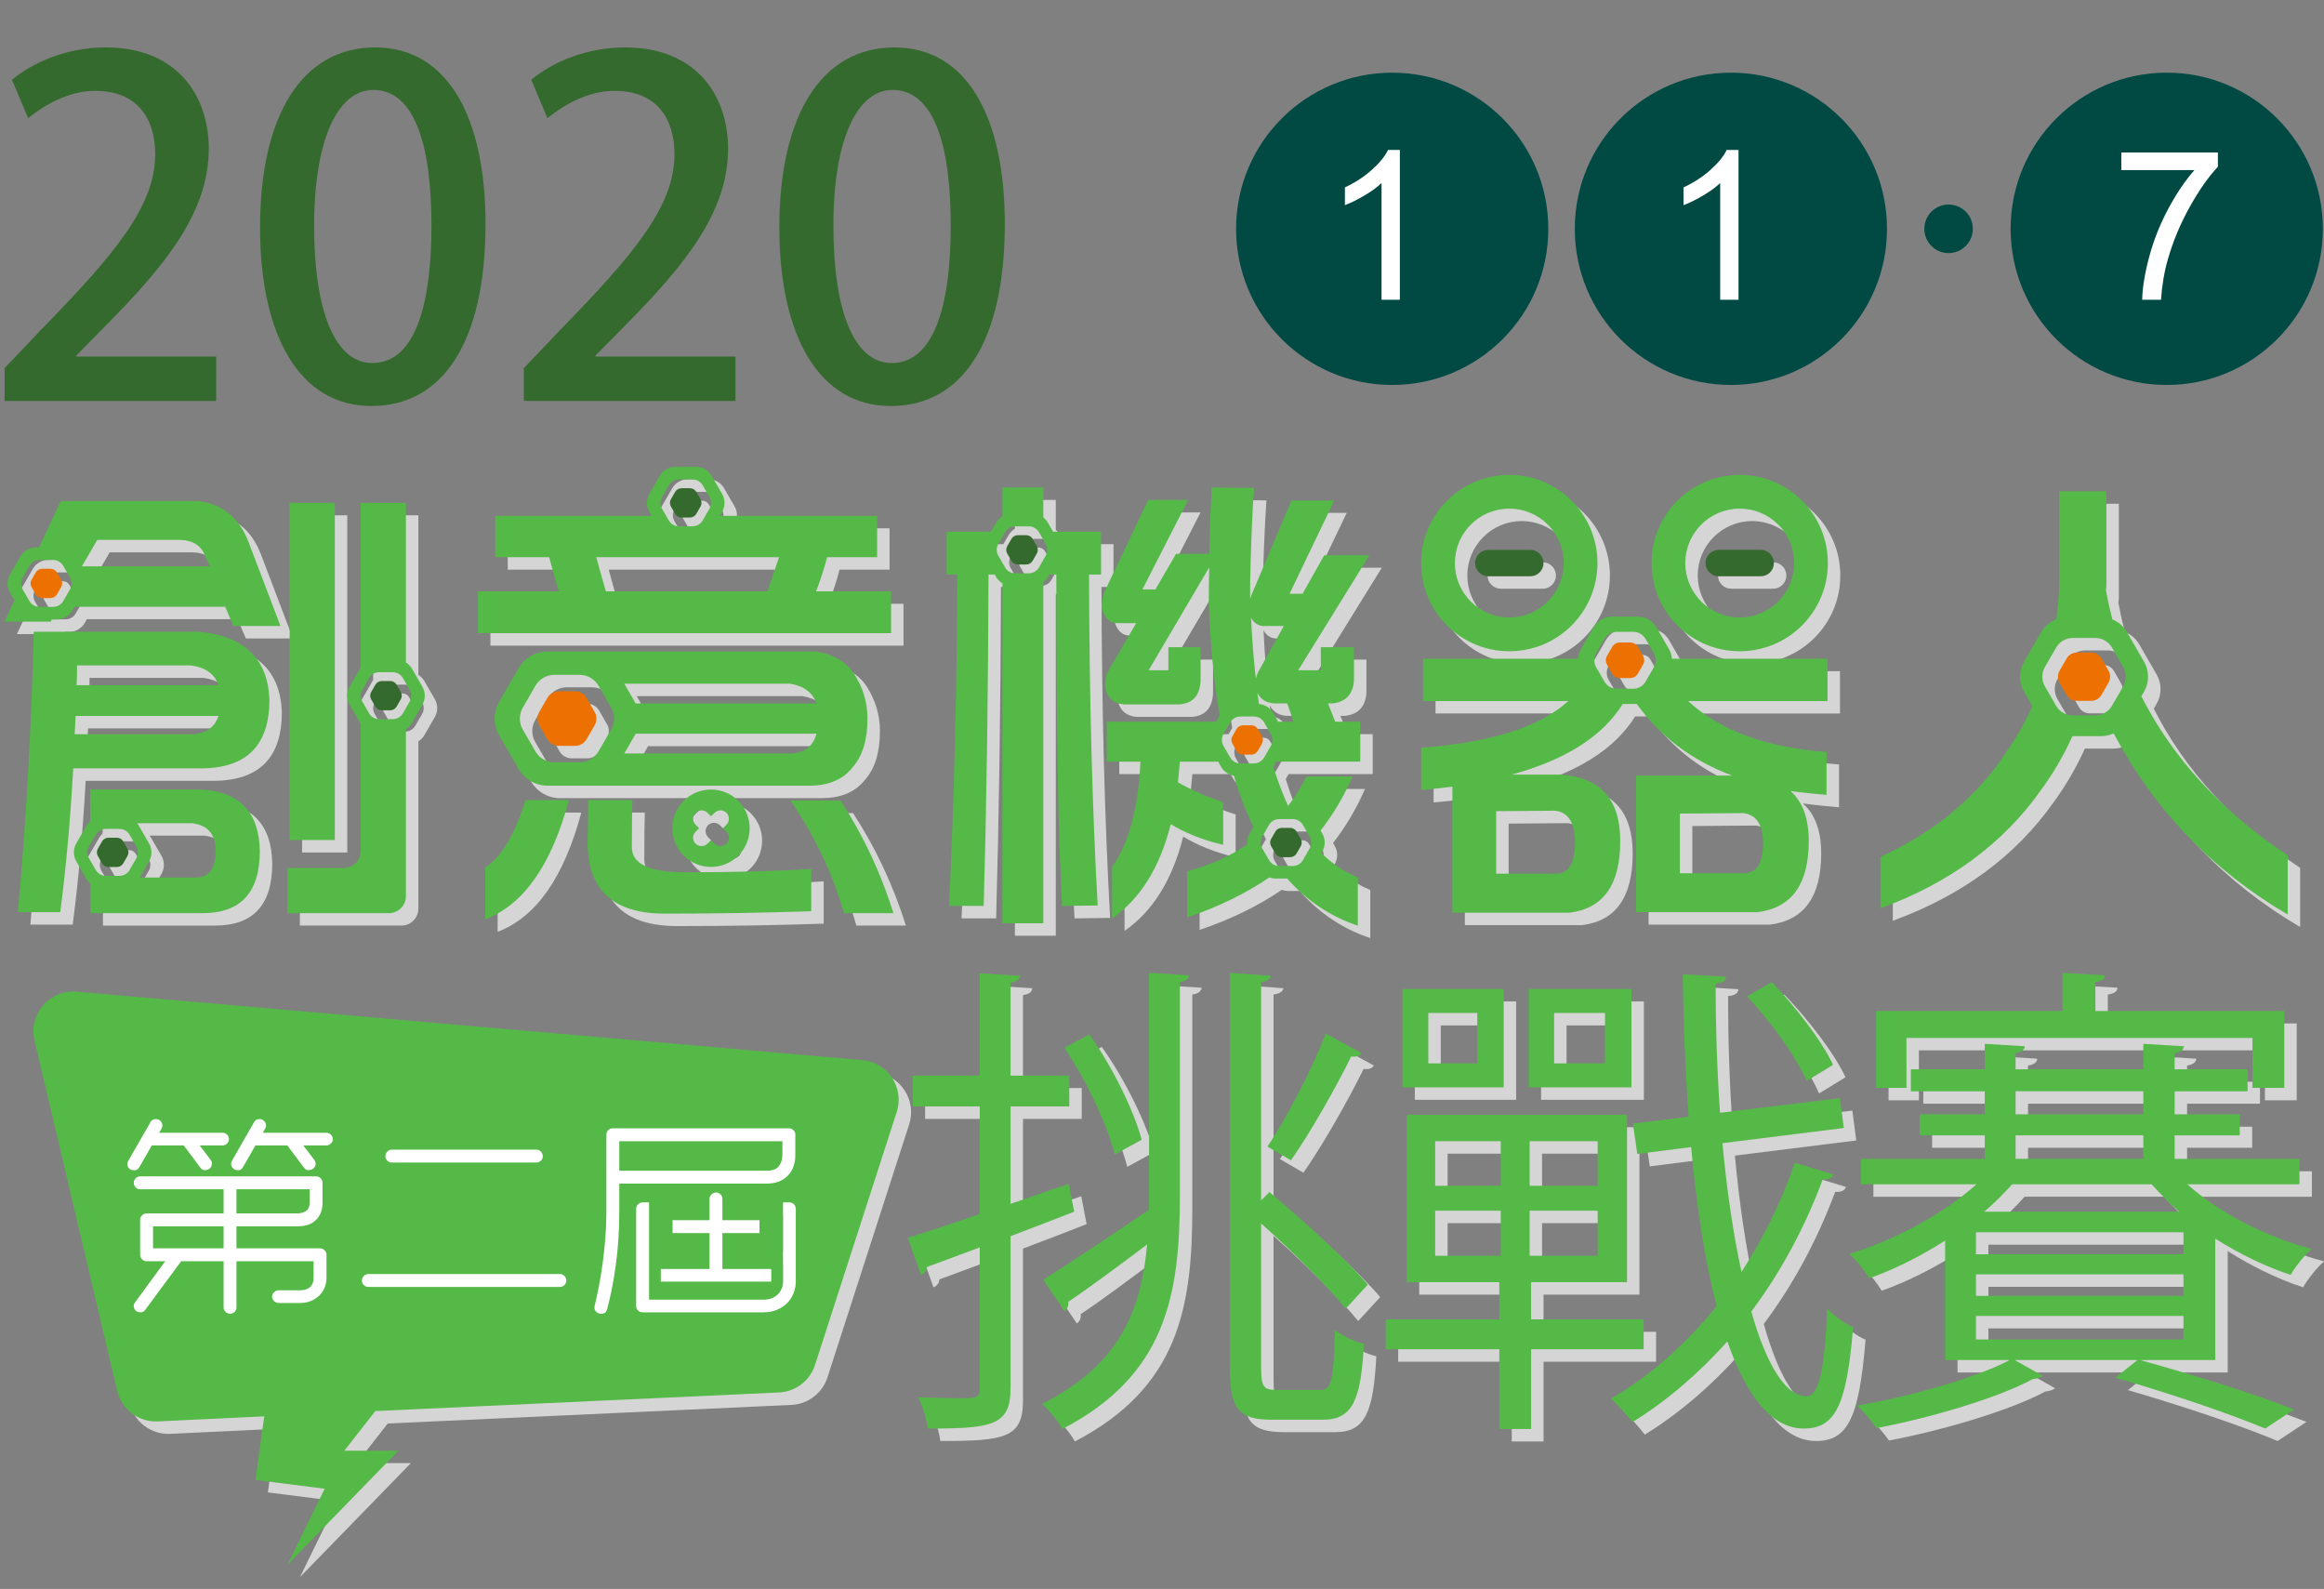 <?xml version="1.0" encoding="utf-8"?>
<!-- Generator: Adobe Illustrator 16.0.0, SVG Export Plug-In . SVG Version: 6.00 Build 0)  -->
<!DOCTYPE svg PUBLIC "-//W3C//DTD SVG 1.1//EN" "http://www.w3.org/Graphics/SVG/1.1/DTD/svg11.dtd">
<svg version="1.1" id="圖層_1" xmlns="http://www.w3.org/2000/svg" xmlns:xlink="http://www.w3.org/1999/xlink" x="0px" y="0px"
	 width="520.395px" height="355.732px" viewBox="0 0 520.395 355.732" enable-background="new 0 0 520.395 355.732"
	 xml:space="preserve">
<rect x="0" y="0" width="520.395" height="355.732" fill="#808080" stroke="none"/>
<g>
	<path fill="#D5D5D5" d="M195.893,240.118L19.97,224.802c-6.049-0.533-10.848,5.009-9.453,10.917l18.508,78.438
		c0.985,4.175,4.806,7.055,9.091,6.852l23.841-1.134l-1.974,14.24l15.505,1.965l-8.338,17.029L92,327.564H79.886l6.94-8.873
		l90.408-4.166c3.705-0.177,6.912-2.63,8.052-6.157l18.296-56.641C205.34,246.286,201.588,240.621,195.893,240.118z"/>
	<path fill="#55B948" d="M193.107,237.333L17.184,222.018c-6.049-0.535-10.847,5.007-9.453,10.917L26.24,311.37
		c0.985,4.176,4.806,7.055,9.091,6.852l23.841-1.135l-1.974,14.241l15.505,1.965l-8.338,17.03l24.851-25.544H77.101l6.94-8.874
		l90.409-4.165c3.705-0.177,6.912-2.63,8.052-6.158l18.296-56.641C202.555,243.502,198.803,237.837,193.107,237.333z"/>
	<g>
		<path fill="#346A2D" d="M48.408,89.758H1.026v-7.346l8.173-8.586c16.449-16.863,25.553-27.623,25.553-39.313
			c0-7.553-3.621-14.174-13.449-14.174c-6,0-11.38,3.208-15.001,6.104l-3.621-8.586c4.759-3.932,12.311-7.242,21.001-7.242
			c16.035,0,23.07,10.863,23.07,22.657c0,14.275-9.725,26.173-23.277,39.83l-6.414,6.517v0.207h31.346L48.408,89.758L48.408,89.758z
			"/>
		<path fill="#346A2D" d="M58.234,50.963c0-25.45,9.621-40.347,25.76-40.347c16.449,0,24.725,15.932,24.725,39.52
			c0,26.382-9.518,40.762-25.553,40.762C66.924,90.896,58.234,74.861,58.234,50.963z M96.615,50.549
			c0-18.518-3.931-30.415-13.035-30.415c-7.863,0-13.242,10.967-13.242,30.415c0,19.347,4.759,30.727,13.036,30.727
			C93.512,81.275,96.615,66.687,96.615,50.549z"/>
		<path fill="#346A2D" d="M164.686,89.758h-47.382v-7.346l8.172-8.586c16.45-16.863,25.554-27.623,25.554-39.313
			c0-7.553-3.621-14.174-13.449-14.174c-6,0-11.38,3.208-15.001,6.104l-3.621-8.586c4.759-3.932,12.311-7.242,21.001-7.242
			c16.036,0,23.07,10.863,23.07,22.657c0,14.275-9.725,26.173-23.277,39.83l-6.414,6.517v0.207h31.347V89.758L164.686,89.758z"/>
		<path fill="#346A2D" d="M174.513,50.963c0-25.45,9.621-40.347,25.76-40.347c16.449,0,24.726,15.932,24.726,39.52
			c0,26.382-9.518,40.762-25.554,40.762C183.202,90.896,174.513,74.861,174.513,50.963z M212.894,50.549
			c0-18.518-3.931-30.415-13.035-30.415c-7.863,0-13.242,10.967-13.242,30.415c0,19.347,4.759,30.727,13.036,30.727
			C209.79,81.275,212.894,66.687,212.894,50.549z"/>
	</g>
	<g>
		<path fill="#FFFFFF" d="M49.856,256.433h-5.144l2.467,3.255c0.244,0.313,0.332,0.665,0.262,1.049
			c-0.07,0.386-0.262,0.701-0.578,0.945c-0.245,0.176-0.569,0.271-0.971,0.288c-0.403,0.019-0.744-0.165-1.024-0.551l-3.727-4.986
			h-7.139l-2.782,4.828c-0.281,0.49-0.639,0.735-1.077,0.735s-0.761-0.07-0.97-0.211c-0.35-0.209-0.561-0.499-0.63-0.865
			c-0.07-0.368,0-0.727,0.209-1.076l4.935-8.607c0.175-0.349,0.454-0.567,0.839-0.656c0.385-0.087,0.752-0.044,1.103,0.131
			c0.35,0.211,0.578,0.508,0.683,0.893c0.105,0.386,0.052,0.755-0.158,1.104l-0.525,0.894h14.225c0.385,0,0.717,0.14,0.997,0.42
			c0.28,0.279,0.42,0.611,0.42,0.996c0,0.386-0.14,0.718-0.42,0.998C50.573,256.293,50.241,256.433,49.856,256.433z M51.535,294.121
			c-0.385,0-0.726-0.14-1.023-0.42c-0.298-0.28-0.446-0.613-0.446-0.998v-10.341h-9.5l-8.032,10.866
			c-0.28,0.385-0.612,0.576-0.997,0.576c-0.386,0-0.718-0.087-0.998-0.262c-0.315-0.246-0.508-0.551-0.578-0.919
			c-0.07-0.367,0.018-0.708,0.263-1.022l6.771-9.239h-4.146c-0.386,0-0.727-0.14-1.024-0.419c-0.297-0.279-0.446-0.631-0.446-1.051
			v-7.82c0-0.385,0.149-0.717,0.446-0.997c0.297-0.28,0.638-0.42,1.024-0.42h17.217v-5.407H31.379c-0.385,0-0.717-0.139-0.997-0.42
			c-0.28-0.279-0.42-0.61-0.42-0.996c0-0.421,0.14-0.77,0.42-1.051c0.28-0.279,0.612-0.42,0.997-0.42h39.42
			c0.385,0,0.717,0.141,0.998,0.42c0.28,0.281,0.42,0.63,0.42,1.051v4.513c0,1.541-0.481,2.792-1.443,3.754
			c-0.963,0.964-2.319,1.443-4.068,1.443H52.953v4.935H71.64c0.384,0,0.726,0.141,1.023,0.42c0.297,0.28,0.446,0.612,0.446,0.996
			v5.197c0,0.771-0.14,1.496-0.42,2.178c-0.28,0.684-0.682,1.279-1.207,1.786s-1.146,0.909-1.864,1.207
			c-0.717,0.296-1.496,0.445-2.335,0.445h-4.882c-0.385,0-0.727-0.141-1.023-0.42c-0.297-0.279-0.446-0.611-0.446-0.997
			s0.148-0.718,0.446-0.997c0.297-0.28,0.638-0.421,1.023-0.421h4.83c0.909,0,1.635-0.235,2.178-0.708
			c0.542-0.472,0.813-1.163,0.813-2.073v-3.728H52.953v10.341c0,0.385-0.141,0.718-0.42,0.998
			C52.252,293.982,51.92,294.121,51.535,294.121z M34.266,279.477h15.8v-4.936h-15.8V279.477z M73.057,256.433h-5.144l2.467,3.255
			c0.244,0.313,0.341,0.665,0.288,1.049c-0.052,0.386-0.254,0.701-0.604,0.945c-0.245,0.176-0.569,0.271-0.971,0.288
			c-0.403,0.019-0.744-0.165-1.023-0.551l-3.728-4.986h-7.138l-2.782,4.828c-0.28,0.49-0.621,0.735-1.023,0.735
			c-0.403,0-0.708-0.07-0.918-0.211c-0.35-0.209-0.578-0.499-0.682-0.865c-0.105-0.368-0.053-0.727,0.157-1.076l4.934-8.607
			c0.174-0.349,0.454-0.567,0.84-0.656c0.385-0.087,0.752-0.044,1.103,0.131c0.349,0.211,0.577,0.508,0.682,0.893
			c0.105,0.386,0.053,0.755-0.157,1.104l-0.525,0.894h14.225c0.385,0,0.726,0.14,1.023,0.42c0.296,0.279,0.446,0.611,0.446,0.996
			c0,0.386-0.15,0.718-0.446,0.998C73.783,256.293,73.441,256.433,73.057,256.433z M66.706,271.656
			c1.749-0.105,2.625-0.875,2.625-2.312v-3.097H52.953v5.407L66.706,271.656L66.706,271.656z"/>
		<path fill="#FFFFFF" d="M120.126,260.263h-32.41c-0.385,0-0.718-0.139-0.997-0.419c-0.28-0.279-0.42-0.611-0.42-0.998
			c0-0.385,0.14-0.726,0.42-1.022c0.279-0.297,0.612-0.446,0.997-0.446h32.411c0.385,0,0.717,0.149,0.997,0.446
			c0.28,0.298,0.42,0.639,0.42,1.022c0,0.387-0.14,0.719-0.42,0.998C120.843,260.125,120.511,260.263,120.126,260.263z"/>
		<path fill="#FFFFFF" d="M125.39,288.115H82.452c-0.385,0-0.718-0.138-0.997-0.419c-0.281-0.28-0.42-0.612-0.42-0.997
			c0-0.386,0.14-0.728,0.42-1.024c0.279-0.297,0.611-0.444,0.997-0.444h42.938c0.384,0,0.717,0.147,0.998,0.444
			c0.279,0.298,0.42,0.64,0.42,1.024s-0.141,0.717-0.42,0.997C126.106,287.978,125.774,288.115,125.39,288.115z"/>
		<path fill="#FFFFFF" d="M177.67,253.022c-0.281-0.28-0.612-0.421-0.997-0.421H137.2c-0.385,0-0.718,0.141-0.998,0.421
			c-0.281,0.278-0.419,0.61-0.419,0.996v17.322c0,1.959-0.08,3.919-0.236,5.878c-0.157,1.96-0.36,3.842-0.604,5.644
			c-0.245,1.803-0.525,3.51-0.84,5.118s-0.63,3.063-0.945,4.356c-0.105,0.419-0.062,0.777,0.131,1.075
			c0.192,0.297,0.446,0.499,0.761,0.604c0.384,0.141,0.761,0.146,1.128,0.026c0.368-0.124,0.621-0.43,0.761-0.92
			c0.77-2.799,1.418-6.079,1.943-9.842c0.525-3.761,0.787-7.742,0.787-11.94v-6.352h32.964c1.995,0,3.569-0.578,4.724-1.733
			c1.155-1.153,1.732-2.729,1.732-4.724v-4.515C178.09,253.633,177.95,253.301,177.67,253.022z M175.203,258.532
			c0,0.979-0.262,1.82-0.787,2.52c-0.525,0.7-1.453,1.051-2.782,1.051H138.67v-6.614h36.534L175.203,258.532L175.203,258.532z"/>
		<path fill="#FFFFFF" d="M177.776,269.608c-0.278-0.278-0.612-0.418-1.002-0.418h-1.439v2.888h0.028v8.03h-0.028v2.833h0.028v3.88
			c0,1.16-0.4,2.136-1.179,2.942c-0.79,0.808-1.867,1.207-3.231,1.207h-25.615v-21.78h-1.42c-0.38,0-0.724,0.14-1.021,0.418
			c-0.297,0.277-0.445,0.611-0.445,0.994v21.835c0,0.391,0.148,0.716,0.445,0.975c0.297,0.261,0.641,0.391,1.021,0.391h27.036
			c1.048,0,2.023-0.167,2.915-0.52c0.892-0.354,1.662-0.846,2.303-1.468c0.65-0.631,1.151-1.374,1.504-2.237
			c0.344-0.854,0.52-1.772,0.52-2.757v-16.163C178.194,270.24,178.055,269.885,177.776,269.608z"/>
		<path fill="#FFFFFF" d="M170.071,273.177v2.888h-8.31v8.03h10.941v2.832h-24.733v-2.832h10.914v-8.03h-8.282v-2.888h8.282v-4.784
			c0-0.382,0.148-0.717,0.446-0.994c0.297-0.288,0.631-0.427,1.021-0.427c0.38,0,0.714,0.139,0.993,0.427
			c0.278,0.277,0.418,0.612,0.418,0.994v4.784H170.071z"/>
	</g>
	<g>
		<g>
			<rect x="67.641" y="115.365" fill="#D5D5D5" width="10.123" height="75.488"/>
			<path fill="#D5D5D5" d="M47.72,179.546H22.953l0.027,7.059c-0.302,0.273-0.568,0.591-0.778,0.953l-2.336,4.047
				c-0.717,1.24-0.717,2.771,0,4.013l2.336,4.047c0.222,0.385,0.508,0.717,0.833,1.002l0.026,6.555h25.09
				c8.543,0,12.815-4.631,12.815-13.891C60.82,184.572,56.405,179.977,47.72,179.546z M22.704,194.918
				c-0.467-0.811-0.467-1.806,0-2.616l1.522-2.636c0.467-0.811,1.331-1.309,2.265-1.309h3.045c0.934,0,1.798,0.498,2.265,1.309
				l1.522,2.636c0.467,0.812,0.467,1.807,0,2.616l-1.522,2.636c-0.467,0.812-1.331,1.309-2.265,1.309h-3.045
				c-0.934,0-1.798-0.497-2.265-1.309L22.704,194.918z M46.643,199.251H34.062l2.099-3.635c0.716-1.241,0.716-2.771,0-4.013
				l-2.336-4.048c-0.096-0.167-0.207-0.323-0.324-0.474h12.281c3.516,0.432,5.276,2.479,5.276,6.139
				C51.058,197.243,49.586,199.251,46.643,199.251z"/>
			<path fill="#D5D5D5" d="M46.966,114.935H16.384l-4.853,10.41h-0.706c-1.434,0-2.758,0.766-3.475,2.007l-2.336,4.047
				c-0.717,1.242-0.717,2.771,0,4.013l1.01,1.75l-2.238,4.803h10.337l0.274-0.5h1.101c1.434,0,2.759-0.765,3.476-2.006l0.48-0.833
				h33.759l1.831,4.308h10.553l-7.215-18.952C56.227,118.526,52.421,115.51,46.966,114.935z M7.851,132.097l1.522-2.637
				c0.467-0.81,1.331-1.309,2.265-1.309h3.045c0.935,0,1.798,0.499,2.265,1.309l1.522,2.637c0.467,0.811,0.467,1.807,0,2.615
				l-1.522,2.638c-0.467,0.81-1.331,1.309-2.265,1.309h-3.045c-0.935,0-1.798-0.499-2.265-1.309l-1.522-2.638
				C7.384,133.904,7.384,132.907,7.851,132.097z M21.122,129.58l3.446-5.923H43.09c2.943,0.072,4.846,1.329,5.708,3.769l0.969,2.154
				H21.122z"/>
			<path fill="#D5D5D5" d="M47.504,144.225h-37.15c-0.576,22.112-1.76,43.038-3.554,62.779h9.477
				c1.292-9.907,2.261-20.638,2.907-32.196h28.751c10.123-0.071,15.184-5.204,15.184-15.399
				C62.759,150.293,57.554,145.232,47.504,144.225z M46.212,167.161H19.506c0.071-1.292,0.144-2.655,0.216-4.091h31.982
				C50.913,165.51,49.083,166.875,46.212,167.161z M19.938,156.177c0.07-1.361,0.107-2.834,0.107-4.414h25.521
				c3.231,0.432,5.277,1.902,6.138,4.414H19.938z"/>
			<path fill="#D5D5D5" d="M111.431,196.99v11.63c8.614-3.303,14.86-12.204,18.737-26.705h-9.692
				C118.034,189.668,115.02,194.694,111.431,196.99z"/>
			<path fill="#D5D5D5" d="M193.593,174.699c2.296-2.512,3.446-6.208,3.446-11.091c0-3.518-1.006-6.855-3.015-10.016
				c-1.938-2.801-4.846-4.45-8.723-4.954h-51.206h-7.683h-1.025c-2.673,0-5.142,1.427-6.479,3.74l-4.354,7.542
				c-1.336,2.315-1.336,5.167,0,7.48l4.354,7.542c1.337,2.313,3.806,3.74,6.479,3.74h1.025h7.683h50.237
				C188.424,178.614,191.51,177.283,193.593,174.699z M185.625,160.271H145.1c-0.059-0.116-0.106-0.236-0.171-0.35l-2.348-4.066
				h37.122C182.788,156.358,184.763,157.83,185.625,160.271z M132.58,173.452h-5.676c-1.742,0-3.351-0.93-4.222-2.438l-2.837-4.913
				c-0.871-1.51-0.871-3.368,0-4.877l2.837-4.913c0.871-1.509,2.48-2.439,4.222-2.439h5.676c1.741,0,3.351,0.931,4.222,2.439
				l2.838,4.913c0.871,1.509,0.871,3.367,0,4.877l-2.838,4.913C135.93,172.523,134.321,173.452,132.58,173.452z M180.025,171.469
				H142.58l2.348-4.066c0.065-0.112,0.113-0.233,0.171-0.349h40.525C184.834,169.853,182.968,171.326,180.025,171.469z"/>
			<path fill="#D5D5D5" d="M144.273,192.574c0-4.162,0.036-7.716,0.108-10.659h-9.907c0,2.584-0.037,5.814-0.108,9.69
				c0.071,10.48,5.815,15.723,17.229,15.723c11.415,0,22.361-0.181,32.844-0.538v-9.477c-7.467,0.504-16.907,0.753-28.321,0.753
				C148.293,198.067,144.345,196.236,144.273,192.574z"/>
			<path fill="#D5D5D5" d="M202.315,135.178h-16.799c0.933-2.368,1.759-4.916,2.478-7.645h11.199v-9.262h-35.231l0.52-0.901
				c0.717-1.241,0.717-2.771,0-4.012l-2.335-4.047c-0.717-1.242-2.042-2.007-3.476-2.007h-4.672c-1.434,0-2.759,0.766-3.475,2.007
				l-2.336,4.047c-0.717,1.241-0.717,2.771,0,4.012l0.52,0.901h-35.016v9.262h12.061c0.717,2.729,1.436,5.276,2.154,7.645h-18.091
				v9.369h92.5L202.315,135.178L202.315,135.178z M154.812,110.113h3.045c0.934,0,1.798,0.499,2.265,1.309l1.522,2.635
				c0.468,0.812,0.468,1.808,0,2.617l-1.522,2.637c-0.467,0.81-1.331,1.308-2.265,1.308h-3.045c-0.935,0-1.797-0.498-2.265-1.308
				l-1.522-2.637c-0.468-0.81-0.468-1.806,0-2.617l1.522-2.635C153.015,110.612,153.877,110.113,154.812,110.113z M174.641,135.178
				h-36.182c-0.719-2.438-1.437-4.988-2.154-7.645h40.92C176.363,130.049,175.502,132.594,174.641,135.178z"/>
			<path fill="#D5D5D5" d="M179.81,182.023c5.455,7.969,9.439,16.366,11.953,25.196h11.091c-2.872-9.115-6.821-17.516-11.845-25.196
				H179.81z"/>
			<path fill="#D5D5D5" d="M299.3,127.103l-4.845,8.615h-2.909l10.015-20.892h-9.582l-8.938,21.107
				c-0.071,0.287-0.181,0.574-0.323,0.86c0-1.22,0-2.404,0-3.554c0.143-7.537,0.432-14.608,0.862-21.213l-9.478-0.108
				c-0.215,4.092-0.396,9.046-0.537,14.861h-7.431l-4.631,7.968h-2.909l10.231-20.028h-8.938l-9.691,20.353
				c-0.503,1.222-0.754,2.44-0.754,3.661c0.574,2.226,1.651,3.411,3.231,3.554h4.523l-6.461,11.091
				c-0.36,1.006-0.538,1.977-0.538,2.907c0.358,2.584,1.793,3.985,4.307,4.2h12.277c1.578-0.071,2.8-0.609,3.66-1.616
				c0.789-1.003,1.186-2.369,1.186-4.092v-7.107h-7.215v5.168h-4.415l13.567-23.044c-0.072,2.515-0.106,5.169-0.106,7.969
				c0.338,9.201,1.159,17.594,2.454,25.199l-0.807,1.398h-24.478v8.938h7.538c-0.502,10.483-2.622,18.344-6.354,23.583v11.522
				c6.317-4.381,10.696-11.415,13.137-21.106c3.302,2.011,7.216,3.555,11.738,4.63v-9.584c-3.592-1.146-6.965-2.618-10.123-4.415
				c0.145-1.507,0.285-3.05,0.432-4.63h8.555l0.691,1.198c0.607,1.051,1.654,1.756,2.83,1.948c1.244,4.204,2.705,8.021,4.393,11.443
				l-0.873,1.513c-0.43,0.747-0.597,1.596-0.511,2.424c-3.866,2.658-8.349,4.675-13.47,6.027v10.337
				c6.979-2.368,13.117-5.359,18.419-8.972c0.434,0.157,0.896,0.249,1.372,0.249h2.615c4.422,4.991,9.694,8.512,15.82,10.554v-10.77
				c-2.988-1.249-5.707-3.076-8.161-5.478l0.209-0.358c0.717-1.241,0.717-2.771,0-4.015l-0.388-0.67
				c2.85-3.658,5.24-7.686,7.155-12.094h-10.337c-1.149,2.37-2.514,4.561-4.094,6.57c-1.223-2.637-2.321-5.579-3.313-8.791
				l0.645-1.117h18.822v-8.938h-5.6c-0.575-1.436-1.115-2.799-1.615-4.091h0.969c1.508-0.145,2.692-0.682,3.555-1.616
				c0.86-1.004,1.291-2.333,1.291-3.983v-7h-7.431v5.168h-5.06l15.936-25.736L299.3,127.103L299.3,127.103z M285.518,142.933h4.737
				l-5.813,10.444c-0.215,0.502-0.36,0.969-0.433,1.4c-0.503-4.308-0.86-8.865-1.077-13.676
				C283.506,142.178,284.367,142.79,285.518,142.933z M285.841,164.5l1.522,2.637c0.466,0.811,0.466,1.807,0,2.615l-1.522,2.637
				c-0.468,0.811-1.331,1.31-2.266,1.31h-3.046c-0.934,0-1.797-0.499-2.264-1.31l-1.521-2.637c-0.469-0.81-0.469-1.806,0-2.615
				l1.521-2.637c0.467-0.81,1.329-1.309,2.264-1.309h3.046C284.51,163.191,285.373,163.69,285.841,164.5z M292.26,186.156
				c0.936,0,1.799,0.498,2.268,1.308l1.521,2.638c0.468,0.809,0.468,1.807,0,2.615l-1.521,2.638
				c-0.469,0.809-1.332,1.307-2.268,1.307h-3.045c-0.936,0-1.798-0.498-2.265-1.307l-1.521-2.638c-0.47-0.81-0.47-1.808,0-2.615
				l1.521-2.638c0.467-0.81,1.329-1.308,2.265-1.308H292.26z M289.002,164.362l-1.139-1.971c-0.664-1.149-1.852-1.883-3.162-1.986
				c-0.131-0.827-0.262-1.655-0.37-2.504c0.718,1.438,1.976,2.226,3.771,2.37h2.907c0.501,1.292,0.97,2.655,1.398,4.091H289.002z"/>
			<path fill="#D5D5D5" d="M155.867,182.082c-3.383,3.383-3.383,8.867,0,12.25c3.383,3.383,8.867,3.383,12.25,0
				c3.383-3.383,3.383-8.867,0-12.25C164.734,178.699,159.25,178.699,155.867,182.082z M165.444,184.755
				c0.733,0.734,0.733,1.936,0,2.668l-0.785,0.784l0.785,0.785c0.733,0.733,0.733,1.934,0,2.667c-0.734,0.733-1.934,0.733-2.667,0
				l-0.785-0.785l-0.784,0.785c-0.733,0.733-1.934,0.733-2.667,0s-0.733-1.934,0-2.667l0.785-0.785l-0.785-0.784
				c-0.733-0.732-0.733-1.934,0-2.668c0.734-0.731,1.934-0.731,2.667,0l0.784,0.785l0.785-0.785
				C163.51,184.023,164.71,184.023,165.444,184.755z"/>
			<path fill="#D5D5D5" d="M95.027,152.476c-0.333-0.578-0.803-1.047-1.35-1.389v-35.723H83.555v36.886
				c-0.05,0.076-0.105,0.147-0.151,0.227l-2.336,4.047c-0.717,1.24-0.717,2.771,0,4.012l2.336,4.047
				c0.046,0.079,0.101,0.15,0.151,0.227v28.485c0,2.103-1.703,3.804-3.803,3.804H67.149v10.122h22.725
				c2.101,0,3.803-1.701,3.803-3.804v-37.445c0.547-0.342,1.016-0.812,1.35-1.389l2.336-4.047c0.717-1.241,0.717-2.771,0-4.012
				L95.027,152.476z M94.525,159.837l-1.522,2.636c-0.467,0.811-1.331,1.31-2.265,1.31h-3.044c-0.935,0-1.798-0.499-2.266-1.31
				l-1.522-2.636c-0.467-0.809-0.467-1.806,0-2.616l1.522-2.636c0.467-0.81,1.331-1.308,2.266-1.308h3.044
				c0.935,0,1.798,0.498,2.265,1.308l1.522,2.636C94.993,158.031,94.993,159.028,94.525,159.837z"/>
			<path fill="#D5D5D5" d="M91.58,156.067c-0.292-0.506-0.831-0.818-1.414-0.818h-1.901c-0.583,0-1.123,0.313-1.415,0.818
				l-0.951,1.646c-0.291,0.505-0.291,1.128,0,1.633l0.951,1.647c0.292,0.506,0.831,0.817,1.415,0.817h1.901
				c0.583,0,1.123-0.312,1.414-0.817l0.952-1.647c0.292-0.505,0.292-1.128,0-1.633L91.58,156.067z"/>
			<path fill="#D5D5D5" d="M131.514,169.776c1.088,0,2.093-0.58,2.637-1.522l1.772-3.067c0.544-0.942,0.544-2.104,0-3.045
				l-1.772-3.069c-0.544-0.941-1.549-1.523-2.637-1.523h-3.544c-1.087,0-2.092,0.582-2.636,1.523l-1.772,3.069
				c-0.544,0.941-0.544,2.104,0,3.045l1.772,3.067c0.544,0.942,1.549,1.522,2.636,1.522H131.514z"/>
			<path fill="#D5D5D5" d="M237.449,119.831c-0.269-0.465-0.623-0.864-1.036-1.18v-6.731h-9.153v6.467
				c-0.584,0.346-1.082,0.838-1.433,1.445l-1.152,1.996h-9.906v9.584h2.369c-0.072,25.055-0.683,49.787-1.831,74.194h7.753
				c0.646-22.829,1.004-47.56,1.077-74.194h1.386l0.304,0.526c0.351,0.607,0.849,1.099,1.433,1.444v76.101h9.153v-76.365
				c0.413-0.317,0.768-0.715,1.036-1.18l0.304-0.526h1.567c0,34.89,0.431,59.622,1.292,74.194l7.969-0.107
				c-1.222-21.896-1.867-46.59-1.938-74.086h2.692v-9.584h-10.733L237.449,119.831z M230.116,131.135
				c-0.935,0-1.798-0.499-2.265-1.308l-1.523-2.638c-0.467-0.81-0.467-1.807,0-2.615l1.523-2.637
				c0.467-0.811,1.33-1.309,2.265-1.309h3.044c0.935,0,1.798,0.498,2.265,1.309l1.522,2.637c0.467,0.81,0.467,1.807,0,2.615
				l-1.522,2.638c-0.467,0.809-1.331,1.308-2.265,1.308H230.116z"/>
			<path fill="#D5D5D5" d="M234.954,125.067l-0.95-1.646c-0.292-0.506-0.831-0.815-1.415-0.815h-1.901
				c-0.583,0-1.123,0.311-1.414,0.815l-0.951,1.646c-0.292,0.505-0.292,1.128,0,1.634l0.951,1.646
				c0.292,0.506,0.831,0.816,1.414,0.816h1.901c0.584,0,1.123-0.311,1.415-0.816l0.95-1.646
				C235.245,126.196,235.245,125.573,234.954,125.067z"/>
			<path fill="#D5D5D5" d="M340.754,148.583c10.902,0,19.739-8.838,19.739-19.739s-8.837-19.74-19.739-19.74
				c-10.9,0-19.74,8.838-19.74,19.74C321.014,139.744,329.854,148.583,340.754,148.583z M340.754,116.658
				c6.729,0,12.184,5.456,12.184,12.185c0,6.729-5.453,12.184-12.184,12.184c-6.729,0-12.184-5.454-12.184-12.184
				C328.57,122.114,334.024,116.658,340.754,116.658z"/>
			<path fill="#D5D5D5" d="M336.054,131.802h9.399c1.627,0,2.959-1.332,2.959-2.959s-1.332-2.959-2.959-2.959h-9.399
				c-1.627,0-2.958,1.332-2.958,2.959S334.427,131.802,336.054,131.802z"/>
			<path fill="#D5D5D5" d="M392.345,109.103c-10.9,0-19.739,8.838-19.739,19.74c0,10.901,8.839,19.739,19.739,19.739
				c10.902,0,19.741-8.838,19.741-19.739C412.086,117.941,403.247,109.103,392.345,109.103z M392.345,141.026
				c-6.728,0-12.184-5.454-12.184-12.184c0-6.729,5.456-12.185,12.184-12.185c6.729,0,12.186,5.456,12.186,12.185
				C404.529,135.572,399.074,141.026,392.345,141.026z"/>
			<path fill="#D5D5D5" d="M397.046,125.885h-9.399c-1.629,0-2.959,1.332-2.959,2.959s1.33,2.959,2.959,2.959h9.399
				c1.627,0,2.959-1.332,2.959-2.959C400.005,127.216,398.673,125.885,397.046,125.885z"/>
			<path fill="#D5D5D5" d="M376.546,148.171l-2.834-4.909c-0.871-1.506-2.478-2.435-4.218-2.435h-5.668
				c-1.74,0-3.35,0.929-4.218,2.435l-2.834,4.909c-0.374,0.648-0.578,1.362-0.631,2.085h-34.699v9.477h32.521
				c-6.39,5.814-17.373,9.299-32.951,10.445v9.477c2.439-0.215,4.774-0.467,6.998-0.755v28.214h26.275
				c7.539-0.936,11.308-6.282,11.308-16.044c0-9.331-4.451-14.286-13.353-14.862h-10.984c12.06-3.273,20.348-8.552,24.896-15.821
				h3.144c5.271,7.342,12.396,12.69,21.388,16.037h-21.534v30.583h27.136c7.68-0.934,11.521-6.245,11.521-15.937
				c0-5.025-1.363-8.758-4.091-11.2c2.584,0.36,5.276,0.646,8.076,0.861v-9.584c-13.497-1.004-23.836-4.809-31.013-11.414h31.228
				v-9.477h-34.831C377.124,149.533,376.92,148.82,376.546,148.171z M351.058,184.283c2.941,0.36,4.416,2.765,4.416,7.215
				c0,4.237-1.258,6.534-3.77,6.892h-13.894v-13.998L351.058,184.283z M397.577,191.713c0,4.022-1.257,6.212-3.77,6.569h-14.859
				v-13.353l14.105-0.106C396.068,185.111,397.577,187.407,397.577,191.713z M360.217,149.019l1.849-3.2
				c0.565-0.982,1.613-1.587,2.747-1.587h3.693c1.135,0,2.182,0.604,2.75,1.587l1.848,3.2c0.566,0.98,0.566,2.191,0,3.173
				l-1.848,3.201c-0.568,0.98-1.615,1.587-2.75,1.587h-3.693c-1.134,0-2.182-0.605-2.747-1.587l-1.849-3.201
				C359.65,151.212,359.65,150.001,360.217,149.019z"/>
			<path fill="#D5D5D5" d="M363.789,153.594c0.355,0.614,1.01,0.991,1.716,0.991h2.31c0.707,0,1.361-0.377,1.716-0.991l1.153-1.998
				c0.354-0.613,0.354-1.367,0-1.981l-1.153-1.998c-0.354-0.614-1.009-0.992-1.716-0.992h-2.31c-0.706,0-1.36,0.378-1.716,0.992
				l-1.152,1.998c-0.354,0.614-0.354,1.368,0,1.981L363.789,153.594z"/>
			<path fill="#D5D5D5" d="M158.7,112.903c-0.292-0.506-0.831-0.817-1.415-0.817h-1.901c-0.584,0-1.123,0.312-1.415,0.817
				l-0.951,1.646c-0.292,0.505-0.292,1.127,0,1.634l0.951,1.646c0.292,0.506,0.831,0.818,1.415,0.818h1.901
				c0.584,0,1.123-0.313,1.415-0.818l0.951-1.646c0.292-0.507,0.292-1.129,0-1.634L158.7,112.903z"/>
			<path fill="#D5D5D5" d="M284.417,165.981c-0.291-0.506-0.83-0.817-1.414-0.817h-1.901c-0.582,0-1.123,0.312-1.414,0.817
				l-0.949,1.646c-0.291,0.504-0.291,1.128,0,1.633l0.949,1.646c0.291,0.506,0.832,0.816,1.414,0.816h1.901
				c0.584,0,1.123-0.311,1.414-0.816l0.952-1.646c0.292-0.504,0.292-1.128,0-1.633L284.417,165.981z"/>
			<path fill="#D5D5D5" d="M287.422,192.226l0.95,1.646c0.292,0.504,0.831,0.816,1.414,0.816h1.901c0.584,0,1.123-0.313,1.414-0.816
				l0.951-1.646c0.293-0.507,0.293-1.13,0-1.635l-0.951-1.646c-0.291-0.505-0.83-0.815-1.414-0.815h-1.901
				c-0.583,0-1.122,0.312-1.414,0.815l-0.95,1.646C287.131,191.096,287.131,191.719,287.422,192.226z"/>
			<path fill="#D5D5D5" d="M482.284,158.668l0.617-1.07c1.185-2.051,1.185-4.576,0-6.627l-3.856-6.681
				c-0.751-1.299-1.903-2.28-3.251-2.826c-0.555-2.129-1.038-4.294-1.444-6.5c0.068-0.358,0.107-0.754,0.107-1.184v-20.999h-10.555
				v20.999c-0.105,2.611-0.32,5.153-0.646,7.631c-1.41,0.533-2.627,1.53-3.405,2.878l-3.856,6.681c-1.185,2.051-1.185,4.576,0,6.627
				l1.889,3.271c-1.567,3.501-3.436,6.822-5.61,9.953c-6.604,10.195-16.082,18.128-28.429,23.799v11.521
				c15.507-5.672,27.495-14.5,35.968-26.488c2.731-3.709,5.067-7.737,7.036-12.063h6.457c0.978,0,1.917-0.226,2.774-0.623
				c9.059,17.085,22.04,30.618,38.973,40.574v-13.245C500.258,184.435,489.336,172.557,482.284,158.668z M471.962,162.957h-5.027
				c-1.543,0-2.969-0.823-3.739-2.16l-2.515-4.354c-0.771-1.336-0.771-2.983,0-4.318l2.515-4.354c0.771-1.337,2.196-2.16,3.739-2.16
				h5.027c1.543,0,2.969,0.822,3.74,2.16l2.516,4.354c0.771,1.335,0.771,2.982,0,4.318l-2.516,4.354
				C474.931,162.134,473.505,162.957,471.962,162.957z"/>
			<path fill="#D5D5D5" d="M474.925,152.936l-1.569-2.72c-0.48-0.834-1.373-1.349-2.338-1.349h-3.139
				c-0.964,0-1.854,0.514-2.335,1.349l-1.57,2.72c-0.48,0.833-0.48,1.861,0,2.696l1.57,2.72c0.481,0.834,1.371,1.349,2.335,1.349
				h3.139c0.965,0,1.856-0.515,2.338-1.349l1.569-2.72C475.406,154.798,475.406,153.769,474.925,152.936z"/>
			<path fill="#D5D5D5" d="M9.845,134.221l0.95,1.646c0.292,0.505,0.831,0.817,1.415,0.817h1.902c0.583,0,1.123-0.313,1.414-0.817
				l0.951-1.646c0.292-0.504,0.292-1.128,0-1.633l-0.951-1.646c-0.292-0.506-0.831-0.817-1.414-0.817H12.21
				c-0.584,0-1.123,0.313-1.415,0.817l-0.95,1.646C9.553,133.094,9.553,133.718,9.845,134.221z"/>
			<path fill="#D5D5D5" d="M25.648,196.073c0.292,0.506,0.831,0.818,1.415,0.818h1.901c0.583,0,1.123-0.313,1.415-0.818l0.95-1.646
				c0.292-0.505,0.292-1.129,0-1.634l-0.95-1.646c-0.292-0.506-0.832-0.817-1.415-0.817h-1.901c-0.584,0-1.123,0.313-1.415,0.817
				l-0.95,1.646c-0.292,0.505-0.292,1.129,0,1.634L25.648,196.073z"/>
		</g>
		<g>
			<path fill="#D5D5D5" d="M242.112,267.811l1.206,6.246c-4.712,1.862-9.643,3.726-14.246,5.479v33.972
				c0,8.438-4.055,9.097-18.52,9.097c-0.219-1.863-1.096-4.933-2.192-7.015c3.178,0.109,6.247,0.22,8.438,0.22
				c4.821,0,5.37,0,5.37-2.302v-31.45l-11.835,4.384c0,0.877-0.657,1.534-1.315,1.754l-2.959-8.329
				c4.383-1.315,9.973-3.179,16.109-5.261v-24.108h-15.013v-6.904h15.013V220.69l8.986,0.548c-0.109,0.877-0.658,1.313-2.082,1.534
				v20.82h13.15v6.904h-13.15v21.808L242.112,267.811z M236.414,289.29c5.917-3.727,14.904-9.754,23.67-15.672v-53.039l8.986,0.548
				c-0.109,0.768-0.658,1.314-2.082,1.533v47.78c0,22.465-3.178,40.218-26.301,52.271c-0.877-1.644-3.068-4.383-4.603-5.589
				c17.205-8.657,22.245-20.712,23.561-35.725c-6.575,4.932-13.041,9.752-17.644,12.82c0.11,0.876-0.219,1.645-0.876,2.082
				L236.414,289.29z M246.715,234.386c5.26,7.343,9.972,17.097,11.725,23.562l-6.026,3.288c-1.644-6.575-6.356-16.548-11.288-23.891
				L246.715,234.386z M285.18,309.124c0,4.055,0.547,4.822,3.286,4.822h10.192c2.411,0,2.738-2.959,3.067-13.37
				c1.753,1.315,4.493,2.63,6.467,3.068c-0.658,12.604-2.521,16.985-9.205,16.985h-11.398c-7.341,0-9.423-2.301-9.423-11.616
				v-88.436l9.204,0.657c-0.109,0.767-0.769,1.205-2.191,1.424v48.876l1.863-1.863c7.892,6.576,17.424,15.343,22.027,20.713
				l-4.933,5.368c-4.055-4.931-11.945-12.819-18.959-19.066v32.438H285.18z M307.644,238.551c-0.438,0.769-1.532,0.877-2.301,0.769
				c-3.396,6.903-9.096,16.984-13.479,23.23l-5.263-3.067c4.385-6.574,10.084-17.533,13.041-25.313L307.644,238.551z"/>
		</g>
		<g>
			<path fill="#D5D5D5" d="M370.838,304.85h-25.205v17.862h-7.123V304.85h-25.425v-6.686h25.425v-8.327h-20.712V252.36h49.313
				v37.479h-21.479v8.327h25.205L370.838,304.85L370.838,304.85z M339.496,224.196v22.026h-22.686v-22.026H339.496z
				 M333.578,240.853v-11.288H322.62v11.288H333.578z M324.153,258.277v9.973h14.686v-9.973H324.153z M324.153,273.838v10.082
				h14.686v-10.082H324.153z M368.098,224.196v22.026h-23.014v-22.026H368.098z M360.536,268.249v-9.973h-15.233v9.973H360.536z
				 M360.536,283.92v-10.082h-15.233v10.082H360.536z M362.18,240.853v-11.288h-11.396v11.288H362.18z M388.479,258.714
				c0.986,10.521,2.412,20.384,4.275,28.822c4.82-7.452,8.876-15.563,11.944-24.438l8.655,2.631
				c-0.219,0.768-1.096,1.206-2.408,1.097c-4.056,10.849-9.426,20.821-16,29.588c3.287,11.616,7.561,18.959,12.383,18.959
				c2.74,0,4.055-5.918,4.603-19.617c1.533,1.646,3.945,3.397,5.809,4.165c-1.425,17.425-3.944,22.686-11.067,22.686
				c-7.343,0-12.931-7.563-17.096-19.507c-6.356,7.122-13.479,13.261-21.26,18.081c-1.097-1.425-3.287-3.944-4.822-5.26
				c8.877-5.15,16.876-12.273,23.671-20.712c-2.631-10.19-4.493-22.466-5.699-35.616l-12.054,1.534l-0.986-6.793l12.493-1.534
				c-0.768-10.411-1.205-21.15-1.315-31.89l9.645,0.547c0,0.877-0.768,1.425-2.301,1.534c0,9.754,0.328,19.507,0.985,28.932
				l26.85-3.288l0.876,6.687L388.479,258.714z M399.548,222.66c5.371,5.59,11.289,13.261,13.698,18.521l-5.917,3.616
				c-2.301-5.37-8-13.37-13.369-18.959L399.548,222.66z"/>
		</g>
		<g>
			<path fill="#D5D5D5" d="M492.586,267.92c7.014,6.356,17.754,11.835,27.835,14.466c-1.645,1.425-3.616,3.945-4.712,5.81
				c-5.699-1.863-11.507-4.713-16.877-8.11v27.178h-16.876c12.712,3.507,26.19,7.78,34.521,11.068l-6.467,4.273
				c-7.561-3.179-20.383-7.563-33.531-11.397l4.932-3.944h-27.508l6.247,3.507c-0.438,0.438-1.206,0.657-2.192,0.768
				c-7.67,4.164-22.793,8.657-34.958,10.959c-0.985-1.425-3.068-3.836-4.383-5.041c11.836-1.973,26.74-6.247,34.189-10.19h-14.464
				v-26.739c-5.479,3.507-11.397,6.466-16.985,8.438c-0.986-1.644-2.959-4.165-4.494-5.479c9.973-2.959,21.041-8.877,28.494-15.563
				h-25.863v-5.697h27.726v-5.262h-14.574v-4.711h14.574v-5.15H430.67v-4.932h16.548v-5.699l8.985,0.549
				c-0.109,0.768-0.657,1.314-2.082,1.533v3.617h28.602v-5.699l9.097,0.549c-0.109,0.768-0.657,1.314-2.082,1.533v3.617h16.328
				v4.932h-16.328v5.15h14.575v4.711h-14.575v5.262h27.943v5.697h-25.095V267.92z M429.684,235.155v11.178h-6.795v-17.205h41.753
				v-8.548l9.534,0.548c-0.109,0.876-0.767,1.314-2.191,1.533v6.467h42.301v17.205h-7.124v-11.178H429.684z M491.709,283.591v-4.932
				h-46.463v4.932H491.709z M491.709,292.906v-4.821h-46.463v4.821H491.709z M491.709,302.658v-5.26h-46.463v5.26H491.709z
				 M490.723,274.057c-2.19-1.974-4.272-4.056-6.137-6.138h-31.23c-1.863,2.082-3.945,4.164-6.247,6.138H490.723z M454.121,247.099
				v5.15h28.602v-5.15H454.121z M454.121,256.961v5.261h28.602v-5.261H454.121z"/>
		</g>
	</g>
	<g>
		<g>
			<rect x="64.856" y="112.581" fill="#55B948" width="10.122" height="75.487"/>
			<path fill="#55B948" d="M44.935,176.76H20.167l0.027,7.058c-0.301,0.273-0.568,0.592-0.778,0.955l-2.336,4.046
				c-0.717,1.241-0.717,2.771,0,4.014l2.336,4.045c0.223,0.386,0.508,0.718,0.833,1.003l0.025,6.557h25.091
				c8.542,0,12.814-4.632,12.814-13.892C58.036,181.787,53.62,177.191,44.935,176.76z M19.918,192.132
				c-0.467-0.809-0.467-1.806,0-2.614l1.522-2.638c0.467-0.809,1.331-1.308,2.265-1.308h3.045c0.934,0,1.798,0.499,2.265,1.308
				l1.522,2.638c0.467,0.81,0.467,1.807,0,2.614l-1.522,2.639c-0.467,0.81-1.331,1.307-2.265,1.307h-3.045
				c-0.935,0-1.798-0.497-2.265-1.307L19.918,192.132z M43.858,196.466H31.277l2.098-3.634c0.717-1.242,0.717-2.771,0-4.014
				l-2.335-4.046c-0.097-0.168-0.207-0.324-0.324-0.475h12.28c3.517,0.432,5.276,2.478,5.276,6.139
				C48.273,194.457,46.801,196.466,43.858,196.466z"/>
			<path fill="#55B948" d="M44.181,112.15H13.599l-4.853,10.411H8.04c-1.434,0-2.759,0.766-3.476,2.007l-2.336,4.046
				c-0.717,1.242-0.717,2.771,0,4.013l1.01,1.748L1,139.177h10.337l0.274-0.499h1.101c1.433,0,2.758-0.765,3.476-2.007l0.48-0.832
				h33.759l1.831,4.308H62.81l-7.214-18.952C53.442,115.741,49.636,112.726,44.181,112.15z M5.065,129.313l1.523-2.638
				c0.467-0.81,1.331-1.308,2.265-1.308h3.045c0.934,0,1.798,0.498,2.265,1.308l1.522,2.638c0.467,0.81,0.467,1.807,0,2.615
				l-1.522,2.638c-0.467,0.809-1.331,1.308-2.265,1.308H8.854c-0.935,0-1.798-0.499-2.265-1.308l-1.523-2.638
				C4.598,131.119,4.598,130.122,5.065,129.313z M18.337,126.795l3.446-5.923h18.521c2.943,0.073,4.846,1.329,5.708,3.77
				l0.969,2.153H18.337z"/>
			<path fill="#55B948" d="M44.72,141.441H7.569c-0.576,22.11-1.76,43.038-3.554,62.779h9.476
				c1.292-9.906,2.262-20.639,2.908-32.197H45.15c10.123-0.071,15.184-5.205,15.184-15.399
				C59.974,147.508,54.769,142.446,44.72,141.441z M43.427,164.377H16.721c0.071-1.292,0.144-2.656,0.216-4.093h31.982
				C48.128,162.727,46.298,164.091,43.427,164.377z M17.152,153.393c0.071-1.363,0.108-2.835,0.108-4.415h25.521
				c3.23,0.431,5.276,1.902,6.138,4.415H17.152z"/>
			<path fill="#55B948" d="M108.646,194.205v11.631c8.615-3.304,14.86-12.204,18.737-26.707h-9.692
				C115.25,186.883,112.234,191.909,108.646,194.205z"/>
			<path fill="#55B948" d="M190.808,171.914c2.297-2.512,3.446-6.208,3.446-11.091c0-3.518-1.006-6.854-3.016-10.015
				c-1.938-2.801-4.846-4.45-8.722-4.954H131.31h-7.682h-1.026c-2.672,0-5.142,1.426-6.478,3.74l-4.354,7.541
				c-1.336,2.314-1.336,5.166,0,7.48l4.354,7.542c1.336,2.314,3.806,3.74,6.478,3.74h1.026h7.682h50.237
				C185.64,175.829,188.725,174.499,190.808,171.914z M182.839,157.485h-40.525c-0.059-0.115-0.106-0.234-0.171-0.349l-2.348-4.066
				h37.122C180.003,153.574,181.978,155.046,182.839,157.485z M129.794,170.667h-5.675c-1.742,0-3.352-0.929-4.222-2.437
				l-2.838-4.915c-0.871-1.51-0.871-3.367,0-4.875l2.838-4.917c0.871-1.508,2.48-2.438,4.222-2.438h5.675
				c1.742,0,3.352,0.93,4.223,2.438l2.837,4.917c0.871,1.508,0.871,3.365,0,4.875l-2.837,4.915
				C133.146,169.739,131.536,170.667,129.794,170.667z M177.24,168.685h-37.445l2.348-4.068c0.065-0.113,0.112-0.232,0.171-0.347
				h40.525C182.049,167.069,180.183,168.541,177.24,168.685z"/>
			<path fill="#55B948" d="M141.489,189.79c0-4.163,0.036-7.717,0.108-10.661h-9.907c0,2.585-0.037,5.815-0.108,9.692
				c0.071,10.479,5.816,15.722,17.23,15.722c11.415,0,22.361-0.181,32.844-0.539v-9.476c-7.467,0.503-16.906,0.754-28.321,0.754
				C145.508,195.282,141.56,193.451,141.489,189.79z"/>
			<path fill="#55B948" d="M199.531,132.395h-16.799c0.933-2.37,1.759-4.917,2.477-7.647h11.199v-9.26h-35.231l0.521-0.901
				c0.717-1.241,0.717-2.771,0-4.013l-2.335-4.045c-0.717-1.242-2.042-2.007-3.476-2.007h-4.673c-1.433,0-2.758,0.766-3.475,2.007
				l-2.335,4.045c-0.717,1.242-0.717,2.771,0,4.013l0.52,0.901h-35.015v9.26h12.061c0.717,2.73,1.436,5.277,2.153,7.647h-18.09
				v9.367h92.5L199.531,132.395L199.531,132.395z M152.027,107.329h3.044c0.935,0,1.798,0.498,2.266,1.307l1.522,2.638
				c0.467,0.809,0.467,1.807,0,2.614l-1.522,2.639c-0.467,0.809-1.331,1.307-2.266,1.307h-3.044c-0.935,0-1.798-0.498-2.266-1.307
				l-1.522-2.639c-0.467-0.809-0.467-1.806,0-2.614l1.522-2.638C150.229,107.827,151.093,107.329,152.027,107.329z M171.856,132.395
				h-36.182c-0.719-2.441-1.437-4.989-2.154-7.647h40.92C173.579,127.261,172.717,129.81,171.856,132.395z"/>
			<path fill="#55B948" d="M177.024,179.237c5.455,7.97,9.439,16.368,11.954,25.199h11.091c-2.872-9.117-6.821-17.517-11.845-25.199
				H177.024z"/>
			<path fill="#55B948" d="M296.516,124.319l-4.847,8.615h-2.907l10.016-20.893h-9.584l-8.938,21.106
				c-0.072,0.288-0.18,0.576-0.322,0.861c0-1.22,0-2.403,0-3.554c0.144-7.538,0.431-14.606,0.861-21.214l-9.477-0.107
				c-0.215,4.094-0.396,9.046-0.538,14.861h-7.431l-4.632,7.968h-2.907l10.229-20.028h-8.937l-9.691,20.354
				c-0.503,1.22-0.754,2.441-0.754,3.66c0.574,2.227,1.651,3.411,3.23,3.554h4.523l-6.461,11.092
				c-0.36,1.006-0.539,1.975-0.539,2.907c0.358,2.585,1.793,3.984,4.307,4.2h12.276c1.579-0.07,2.799-0.609,3.66-1.615
				c0.789-1.005,1.185-2.37,1.185-4.093v-7.106h-7.214v5.168h-4.416l13.568-23.043c-0.072,2.515-0.106,5.168-0.106,7.97
				c0.336,9.199,1.159,17.592,2.455,25.198l-0.808,1.399h-24.478v8.938h7.538c-0.503,10.481-2.621,18.342-6.353,23.583v11.521
				c6.316-4.38,10.696-11.415,13.137-21.105c3.302,2.011,7.215,3.554,11.737,4.63v-9.584c-3.59-1.146-6.963-2.619-10.121-4.414
				c0.142-1.508,0.285-3.052,0.43-4.63h8.557l0.69,1.196c0.606,1.053,1.651,1.756,2.83,1.948c1.243,4.205,2.706,8.021,4.394,11.444
				l-0.873,1.512c-0.432,0.747-0.599,1.595-0.513,2.424c-3.864,2.657-8.349,4.673-13.47,6.026v10.338
				c6.979-2.369,13.117-5.361,18.42-8.973c0.434,0.158,0.896,0.251,1.371,0.251h2.613c4.426,4.988,9.697,8.51,15.822,10.552v-10.77
				c-2.986-1.249-5.706-3.074-8.16-5.477l0.207-0.359c0.719-1.242,0.719-2.771,0-4.014l-0.388-0.671
				c2.853-3.658,5.242-7.685,7.157-12.093h-10.338c-1.148,2.37-2.514,4.561-4.09,6.57c-1.224-2.637-2.322-5.579-3.314-8.791
				l0.646-1.116h18.821v-8.938h-5.602c-0.576-1.435-1.113-2.8-1.614-4.093h0.97c1.506-0.143,2.692-0.682,3.555-1.615
				c0.86-1.005,1.291-2.333,1.291-3.985v-6.999h-7.431v5.168H290.7l15.938-25.735L296.516,124.319L296.516,124.319z M282.73,140.147
				h4.74l-5.816,10.446c-0.215,0.502-0.359,0.97-0.43,1.398c-0.504-4.306-0.863-8.865-1.078-13.676
				C280.723,139.394,281.583,140.006,282.73,140.147z M283.055,161.715l1.523,2.639c0.467,0.808,0.467,1.806,0,2.614l-1.523,2.638
				c-0.466,0.809-1.328,1.308-2.264,1.308h-3.046c-0.935,0-1.798-0.499-2.265-1.308l-1.522-2.638c-0.467-0.81-0.467-1.808,0-2.614
				l1.522-2.639c0.467-0.809,1.33-1.308,2.265-1.308h3.046C281.727,160.407,282.589,160.906,283.055,161.715z M289.477,183.371
				c0.935,0,1.797,0.498,2.265,1.308l1.522,2.638c0.467,0.81,0.467,1.807,0,2.614l-1.522,2.638c-0.468,0.81-1.33,1.309-2.265,1.309
				h-3.045c-0.936,0-1.8-0.499-2.266-1.309l-1.523-2.638c-0.467-0.809-0.467-1.806,0-2.614l1.523-2.638
				c0.466-0.81,1.33-1.308,2.266-1.308H289.477z M286.217,161.577l-1.138-1.971c-0.664-1.15-1.853-1.884-3.162-1.986
				c-0.131-0.827-0.261-1.656-0.37-2.505c0.719,1.438,1.975,2.227,3.77,2.369h2.908c0.502,1.293,0.969,2.658,1.398,4.093H286.217z"
				/>
			<path fill="#55B948" d="M153.082,179.298c-3.383,3.382-3.383,8.867,0,12.25c3.382,3.383,8.867,3.383,12.25,0s3.383-8.868,0-12.25
				C161.949,175.915,156.464,175.915,153.082,179.298z M162.659,181.97c0.733,0.733,0.733,1.936,0,2.667l-0.784,0.785l0.784,0.784
				c0.733,0.733,0.733,1.933,0,2.668c-0.733,0.733-1.934,0.733-2.667,0l-0.785-0.785l-0.785,0.785c-0.733,0.733-1.934,0.733-2.667,0
				c-0.733-0.735-0.733-1.935,0-2.668l0.785-0.784l-0.785-0.785c-0.733-0.731-0.733-1.934,0-2.667c0.734-0.731,1.935-0.731,2.667,0
				l0.785,0.785l0.785-0.785C160.725,181.239,161.925,181.239,162.659,181.97z"/>
			<path fill="#55B948" d="M92.242,149.692c-0.333-0.578-0.802-1.047-1.35-1.391V112.58H80.771v36.885
				c-0.051,0.076-0.105,0.147-0.151,0.228l-2.336,4.046c-0.717,1.241-0.717,2.771,0,4.013l2.336,4.046
				c0.046,0.08,0.101,0.151,0.151,0.227v28.486c0,2.102-1.703,3.805-3.804,3.805H64.364v10.122h22.725
				c2.1,0,3.803-1.702,3.803-3.805v-37.445c0.547-0.343,1.016-0.813,1.35-1.39l2.336-4.046c0.717-1.243,0.717-2.771,0-4.013
				L92.242,149.692z M91.741,157.052l-1.523,2.638c-0.467,0.81-1.331,1.308-2.265,1.308h-3.045c-0.934,0-1.798-0.498-2.265-1.308
				l-1.522-2.638c-0.467-0.81-0.467-1.806,0-2.614l1.522-2.638c0.467-0.809,1.331-1.308,2.265-1.308h3.045
				c0.935,0,1.798,0.499,2.265,1.308l1.523,2.638C92.208,155.246,92.208,156.243,91.741,157.052z"/>
			<path fill="#346A2D" d="M88.795,153.281c-0.292-0.505-0.831-0.816-1.415-0.816h-1.9c-0.584,0-1.123,0.312-1.415,0.816
				l-0.951,1.646c-0.292,0.506-0.292,1.127,0,1.634l0.951,1.646c0.292,0.506,0.831,0.816,1.415,0.816h1.901
				c0.584,0,1.123-0.312,1.415-0.816l0.951-1.646c0.292-0.506,0.292-1.128,0-1.634L88.795,153.281z"/>
			<path fill="#ED7100" d="M128.729,166.99c1.088,0,2.093-0.58,2.637-1.521l1.772-3.069c0.544-0.941,0.544-2.102,0-3.043
				l-1.772-3.07c-0.544-0.942-1.549-1.522-2.637-1.522h-3.544c-1.088,0-2.093,0.58-2.637,1.522l-1.772,3.07
				c-0.543,0.941-0.543,2.102,0,3.043l1.772,3.069c0.544,0.942,1.549,1.521,2.637,1.521H128.729z"/>
			<path fill="#55B948" d="M234.665,117.046c-0.269-0.464-0.624-0.862-1.037-1.18v-6.731h-9.153v6.468
				c-0.584,0.345-1.082,0.836-1.433,1.444l-1.152,1.996h-9.906v9.585h2.369c-0.072,25.056-0.683,49.787-1.831,74.193h7.753
				c0.646-22.829,1.004-47.56,1.076-74.193h1.387l0.303,0.525c0.351,0.606,0.849,1.1,1.433,1.445v76.099h9.153v-76.364
				c0.414-0.315,0.768-0.716,1.037-1.18l0.303-0.525h1.567c0,34.89,0.431,59.622,1.292,74.193l7.969-0.107
				c-1.222-21.896-1.868-46.59-1.938-74.085h2.692v-9.585h-10.733L234.665,117.046z M227.331,128.351
				c-0.935,0-1.798-0.498-2.265-1.309l-1.523-2.637c-0.468-0.811-0.468-1.807,0-2.615l1.523-2.637c0.467-0.811,1.33-1.31,2.265-1.31
				h3.044c0.935,0,1.798,0.499,2.266,1.31l1.522,2.637c0.467,0.81,0.467,1.806,0,2.615l-1.522,2.637
				c-0.467,0.811-1.331,1.309-2.266,1.309H227.331z"/>
			<path fill="#346A2D" d="M232.169,122.283l-0.951-1.647c-0.292-0.506-0.831-0.815-1.415-0.815h-1.901
				c-0.584,0-1.123,0.311-1.415,0.815l-0.951,1.647c-0.292,0.504-0.292,1.128,0,1.633l0.951,1.646
				c0.292,0.506,0.831,0.815,1.415,0.815h1.901c0.583,0,1.123-0.31,1.415-0.815l0.951-1.646
				C232.46,123.411,232.46,122.787,232.169,122.283z"/>
			<path fill="#55B948" d="M337.969,145.799c10.901,0,19.74-8.838,19.74-19.739c0-10.902-8.839-19.741-19.74-19.741
				s-19.74,8.838-19.74,19.741C318.229,136.96,327.066,145.799,337.969,145.799z M337.969,113.874
				c6.729,0,12.185,5.456,12.185,12.185c0,6.728-5.456,12.184-12.185,12.184s-12.185-5.455-12.185-12.184
				C325.784,119.329,331.239,113.874,337.969,113.874z"/>
			<path fill="#346A2D" d="M333.27,129.017h9.399c1.627,0,2.958-1.332,2.958-2.958c0-1.629-1.331-2.96-2.958-2.96h-9.399
				c-1.629,0-2.959,1.331-2.959,2.96C330.311,127.685,331.641,129.017,333.27,129.017z"/>
			<path fill="#55B948" d="M389.56,106.318c-10.899,0-19.738,8.838-19.738,19.741c0,10.901,8.839,19.739,19.738,19.739
				c10.903,0,19.74-8.838,19.74-19.739C409.3,115.156,400.463,106.318,389.56,106.318z M389.56,138.242
				c-6.729,0-12.183-5.455-12.183-12.184c0-6.729,5.453-12.185,12.183-12.185c6.73,0,12.187,5.456,12.187,12.185
				C401.746,132.786,396.289,138.242,389.56,138.242z"/>
			<path fill="#346A2D" d="M394.26,123.097h-9.398c-1.627,0-2.959,1.332-2.959,2.961c0,1.627,1.332,2.958,2.959,2.958h9.398
				c1.627,0,2.958-1.332,2.958-2.958C397.218,124.429,395.887,123.097,394.26,123.097z"/>
			<path fill="#55B948" d="M373.76,145.385l-2.834-4.908c-0.869-1.508-2.478-2.436-4.216-2.436h-5.67
				c-1.738,0-3.347,0.928-4.216,2.436l-2.836,4.908c-0.375,0.648-0.578,1.362-0.63,2.084h-34.699v9.478h32.521
				c-6.392,5.813-17.375,9.297-32.953,10.444v9.478c2.441-0.216,4.774-0.466,7-0.754v28.213h26.275
				c7.537-0.935,11.308-6.283,11.308-16.046c0-9.332-4.452-14.284-13.354-14.86h-10.983c12.058-3.274,20.349-8.554,24.896-15.822
				h3.142c5.27,7.343,12.396,12.69,21.391,16.037h-21.538v30.583H393.5c7.682-0.935,11.523-6.245,11.523-15.938
				c0-5.023-1.364-8.758-4.094-11.199c2.584,0.361,5.276,0.647,8.076,0.862v-9.585c-13.497-1.004-23.834-4.81-31.013-11.414h31.229
				v-9.478H374.39C374.338,146.748,374.136,146.034,373.76,145.385z M348.273,181.499c2.94,0.358,4.412,2.764,4.412,7.215
				c0,4.237-1.257,6.533-3.769,6.892h-13.891v-13.998L348.273,181.499z M394.793,188.928c0,4.022-1.257,6.211-3.769,6.568h-14.862
				v-13.353l14.106-0.108C393.284,182.324,394.793,184.621,394.793,188.928z M357.433,146.234l1.847-3.199
				c0.567-0.982,1.615-1.587,2.75-1.587h3.692c1.135,0,2.183,0.604,2.748,1.587l1.849,3.199c0.567,0.98,0.567,2.19,0,3.174
				l-1.849,3.2c-0.565,0.98-1.614,1.587-2.748,1.587h-3.692c-1.135,0-2.183-0.605-2.75-1.587l-1.847-3.2
				C356.864,148.426,356.864,147.216,357.433,146.234z"/>
			<path fill="#ED7100" d="M361.005,150.811c0.354,0.612,1.008,0.989,1.716,0.989h2.31c0.708,0,1.361-0.377,1.715-0.989l1.153-1.999
				c0.354-0.613,0.354-1.369,0-1.982l-1.153-1.998c-0.354-0.614-1.007-0.991-1.715-0.991h-2.31c-0.708,0-1.361,0.377-1.716,0.991
				l-1.153,1.998c-0.354,0.613-0.354,1.369,0,1.982L361.005,150.811z"/>
			<path fill="#346A2D" d="M155.915,110.117c-0.292-0.504-0.831-0.815-1.415-0.815h-1.901c-0.583,0-1.123,0.312-1.415,0.815
				l-0.951,1.646c-0.292,0.507-0.292,1.128,0,1.634l0.951,1.646c0.292,0.505,0.831,0.816,1.415,0.816h1.901
				c0.584,0,1.123-0.313,1.415-0.816l0.951-1.646c0.292-0.505,0.292-1.127,0-1.634L155.915,110.117z"/>
			<path fill="#ED7100" d="M281.633,163.196c-0.291-0.506-0.831-0.816-1.414-0.816h-1.9c-0.584,0-1.123,0.312-1.414,0.816
				l-0.951,1.646c-0.292,0.505-0.292,1.128,0,1.635l0.951,1.646c0.291,0.504,0.83,0.817,1.414,0.817h1.9
				c0.583,0,1.123-0.313,1.414-0.817l0.95-1.646c0.294-0.507,0.294-1.129,0-1.635L281.633,163.196z"/>
			<path fill="#346A2D" d="M284.636,189.441l0.952,1.646c0.292,0.505,0.831,0.816,1.414,0.816h1.9c0.584,0,1.123-0.313,1.414-0.816
				l0.953-1.646c0.291-0.506,0.291-1.129,0-1.635l-0.953-1.646c-0.291-0.505-0.83-0.817-1.414-0.817h-1.9
				c-0.583,0-1.122,0.313-1.414,0.817l-0.952,1.646C284.346,188.312,284.346,188.935,284.636,189.441z"/>
			<path fill="#55B948" d="M479.499,155.883l0.618-1.07c1.184-2.051,1.184-4.575,0-6.626l-3.856-6.682
				c-0.751-1.299-1.905-2.278-3.251-2.826c-0.555-2.128-1.038-4.294-1.447-6.5c0.071-0.357,0.108-0.753,0.108-1.185v-20.998h-10.553
				v20.998c-0.105,2.612-0.322,5.154-0.646,7.633c-1.412,0.532-2.629,1.529-3.405,2.877l-3.856,6.682
				c-1.184,2.051-1.184,4.575,0,6.626l1.888,3.271c-1.568,3.502-3.437,6.822-5.609,9.955c-6.606,10.195-16.082,18.128-28.429,23.798
				v11.522c15.507-5.672,27.493-14.501,35.966-26.49c2.731-3.709,5.069-7.737,7.039-12.063h6.457c0.977,0,1.915-0.226,2.773-0.621
				c9.06,17.085,22.04,30.617,38.972,40.572v-13.244C497.472,181.649,486.551,169.772,479.499,155.883z M469.178,160.173h-5.026
				c-1.543,0-2.97-0.822-3.74-2.161l-2.515-4.354c-0.772-1.336-0.772-2.982,0-4.319l2.515-4.354c0.771-1.337,2.197-2.16,3.74-2.16
				h5.026c1.543,0,2.969,0.823,3.74,2.16l2.514,4.354c0.771,1.337,0.771,2.983,0,4.319l-2.514,4.354
				C472.146,159.349,470.721,160.173,469.178,160.173z"/>
			<path fill="#ED7100" d="M472.139,150.151l-1.568-2.719c-0.482-0.835-1.372-1.35-2.336-1.35h-3.14
				c-0.964,0-1.854,0.514-2.338,1.35l-1.569,2.719c-0.48,0.834-0.48,1.862,0,2.696l1.569,2.721c0.484,0.833,1.374,1.348,2.338,1.348
				h3.14c0.964,0,1.854-0.514,2.336-1.348l1.568-2.721C472.622,152.013,472.622,150.985,472.139,150.151z"/>
			<path fill="#ED7100" d="M7.06,131.438l0.951,1.646c0.292,0.504,0.831,0.816,1.414,0.816h1.901c0.584,0,1.123-0.313,1.415-0.816
				l0.951-1.646c0.292-0.508,0.292-1.128,0-1.635l-0.951-1.646c-0.292-0.506-0.831-0.816-1.415-0.816H9.425
				c-0.583,0-1.123,0.312-1.414,0.816l-0.951,1.646C6.768,130.309,6.768,130.93,7.06,131.438z"/>
			<path fill="#346A2D" d="M22.863,193.288c0.292,0.505,0.831,0.816,1.415,0.816h1.901c0.584,0,1.123-0.313,1.415-0.816l0.951-1.646
				c0.292-0.506,0.292-1.129,0-1.635l-0.951-1.646c-0.292-0.504-0.831-0.815-1.415-0.815h-1.901c-0.583,0-1.123,0.313-1.415,0.815
				l-0.951,1.646c-0.292,0.506-0.292,1.129,0,1.635L22.863,193.288z"/>
		</g>
		<g>
			<path fill="#55B948" d="M239.327,265.026l1.206,6.247c-4.712,1.861-9.643,3.726-14.246,5.479v33.973
				c0,8.438-4.055,9.095-18.52,9.095c-0.219-1.862-1.096-4.932-2.192-7.014c3.178,0.109,6.247,0.22,8.438,0.22
				c4.821,0,5.37,0,5.37-2.301v-31.452l-11.835,4.385c0,0.876-0.657,1.532-1.315,1.752l-2.959-8.328
				c4.383-1.313,9.973-3.178,16.109-5.26v-24.108H204.37v-6.903h15.013v-22.904l8.986,0.548c-0.109,0.877-0.658,1.315-2.082,1.534
				v20.822h13.15v6.903h-13.15v21.808L239.327,265.026z M233.628,286.504c5.918-3.725,14.904-9.752,23.671-15.67v-53.04l8.985,0.548
				c-0.109,0.768-0.656,1.315-2.082,1.534v47.78c0,22.464-3.179,40.218-26.3,52.271c-0.877-1.644-3.069-4.383-4.603-5.589
				c17.205-8.657,22.246-20.712,23.561-35.725c-6.575,4.932-13.041,9.753-17.644,12.821c0.11,0.877-0.219,1.644-0.876,2.082
				L233.628,286.504z M243.93,231.603c5.26,7.342,9.972,17.096,11.725,23.56l-6.027,3.288c-1.644-6.575-6.356-16.547-11.288-23.889
				L243.93,231.603z M282.395,306.34c0,4.056,0.547,4.821,3.287,4.821h10.191c2.41,0,2.74-2.959,3.068-13.369
				c1.754,1.314,4.492,2.63,6.466,3.068c-0.657,12.603-2.521,16.985-9.206,16.985h-11.396c-7.343,0-9.424-2.302-9.424-11.616
				v-88.437l9.205,0.657c-0.109,0.768-0.768,1.206-2.191,1.425v48.876l1.861-1.863c7.891,6.575,17.426,15.343,22.027,20.712
				l-4.933,5.369c-4.055-4.932-11.943-12.82-18.958-19.066v32.438H282.395z M304.859,235.767c-0.438,0.767-1.535,0.877-2.302,0.767
				c-3.397,6.904-9.097,16.985-13.479,23.232l-5.26-3.068c4.383-6.575,10.082-17.534,13.041-25.314L304.859,235.767z"/>
		</g>
		<g>
			<path fill="#55B948" d="M368.052,302.066h-25.205v17.861h-7.122v-17.861h-25.424v-6.686h25.424v-8.329h-20.713v-37.478h49.314
				v37.478h-21.479v8.329h25.205V302.066z M336.71,221.41v22.027h-22.685V221.41H336.71z M330.793,238.068v-11.287h-10.959v11.287
				H330.793z M321.369,255.491v9.973h14.684v-9.973H321.369z M321.369,271.052v10.082h14.684v-10.082H321.369z M365.313,221.41
				v22.027h-23.014V221.41H365.313z M357.751,265.464v-9.973H342.52v9.973H357.751z M357.751,281.135v-10.082H342.52v10.082H357.751
				z M359.396,238.068v-11.287h-11.398v11.287H359.396z M385.695,255.929c0.985,10.521,2.41,20.385,4.272,28.821
				c4.822-7.451,8.877-15.562,11.945-24.438l8.657,2.63c-0.221,0.768-1.097,1.205-2.412,1.096
				c-4.054,10.85-9.423,20.821-15.999,29.588c3.289,11.616,7.563,18.959,12.385,18.959c2.737,0,4.054-5.918,4.602-19.616
				c1.534,1.645,3.944,3.397,5.809,4.164c-1.424,17.426-3.945,22.686-11.067,22.686c-7.342,0-12.932-7.563-17.096-19.507
				c-6.355,7.124-13.479,13.261-21.259,18.083c-1.097-1.426-3.288-3.945-4.822-5.262c8.877-5.149,16.876-12.272,23.67-20.712
				c-2.63-10.19-4.493-22.465-5.698-35.614l-12.054,1.533l-0.985-6.795l12.49-1.533c-0.767-10.409-1.205-21.149-1.313-31.891
				l9.645,0.549c0,0.877-0.768,1.424-2.303,1.534c0,9.753,0.33,19.507,0.986,28.931l26.849-3.286l0.877,6.684L385.695,255.929z
				 M396.764,219.876c5.369,5.589,11.286,13.26,13.697,18.521l-5.916,3.615c-2.303-5.368-8-13.368-13.371-18.959L396.764,219.876z"
				/>
		</g>
		<g>
			<path fill="#55B948" d="M489.8,265.135c7.015,6.356,17.754,11.836,27.835,14.467c-1.644,1.425-3.616,3.944-4.712,5.808
				c-5.696-1.862-11.506-4.711-16.875-8.108v27.178h-16.877c12.712,3.507,26.191,7.779,34.52,11.067l-6.465,4.273
				c-7.563-3.178-20.385-7.563-33.533-11.396l4.931-3.944h-27.505l6.246,3.507c-0.438,0.438-1.205,0.657-2.191,0.768
				c-7.672,4.164-22.794,8.657-34.958,10.958c-0.986-1.425-3.068-3.835-4.384-5.041c11.835-1.973,26.738-6.246,34.19-10.19h-14.466
				v-26.738c-5.479,3.506-11.396,6.465-16.985,8.437c-0.986-1.643-2.959-4.162-4.492-5.478c9.973-2.959,21.041-8.877,28.491-15.563
				h-25.862v-5.697h27.726v-5.262h-14.573v-4.711h14.573v-5.149h-16.546v-4.933h16.546v-5.697l8.986,0.548
				c-0.109,0.767-0.658,1.313-2.082,1.534v3.615h28.603v-5.697l9.097,0.548c-0.11,0.767-0.658,1.313-2.083,1.534v3.615h16.329v4.933
				h-16.329v5.149h14.575v4.711h-14.575v5.262h27.943v5.697H489.8V265.135z M426.899,232.369v11.178h-6.796v-17.205h41.752v-8.548
				l9.534,0.548c-0.108,0.877-0.768,1.315-2.19,1.534v6.466h42.299v17.205h-7.122v-11.178H426.899z M488.924,280.807v-4.933h-46.465
				v4.933H488.924z M488.924,290.12v-4.821h-46.465v4.821H488.924z M488.924,299.874v-5.261h-46.465v5.261H488.924z
				 M487.938,271.273c-2.191-1.974-4.273-4.057-6.138-6.139h-31.23c-1.863,2.082-3.945,4.165-6.246,6.139H487.938z M451.336,244.315
				v5.149h28.602v-5.149H451.336z M451.336,254.176v5.262h28.602v-5.262H451.336z"/>
		</g>
	</g>
	<circle fill="#004A43" cx="485.181" cy="51.227" r="34.957"/>
	<circle fill="#004A43" cx="436.332" cy="51.227" r="5.432"/>
	<circle fill="#004A43" cx="387.588" cy="51.227" r="34.957"/>
	<circle fill="#004A43" cx="311.743" cy="51.227" r="34.956"/>
	<g>
		<path fill="#FFFFFF" d="M313.457,67.113h-4.101V40.979c-0.987,0.942-2.282,1.884-3.885,2.825
			c-1.603,0.942-3.042,1.648-4.317,2.119v-3.965c2.293-1.078,4.298-2.384,6.015-3.918s2.932-3.022,3.646-4.466h2.643V67.113z"/>
	</g>
	<g>
		<path fill="#FFFFFF" d="M389.29,67.113h-4.101V40.979c-0.987,0.942-2.282,1.884-3.885,2.825c-1.603,0.942-3.042,1.648-4.317,2.119
			v-3.965c2.293-1.078,4.298-2.384,6.015-3.918s2.932-3.022,3.646-4.466h2.643V67.113z"/>
	</g>
	<g>
		<path fill="#FFFFFF" d="M475.012,38.086v-3.942h21.622v3.19c-2.127,2.264-4.234,5.271-6.322,9.022
			c-2.089,3.752-3.703,7.61-4.842,11.574c-0.82,2.795-1.345,5.855-1.572,9.182h-4.215c0.046-2.627,0.562-5.802,1.549-9.524
			c0.987-3.721,2.404-7.31,4.25-10.765c1.845-3.456,3.809-6.368,5.89-8.738H475.012z"/>
	</g>
</g>
</svg>
